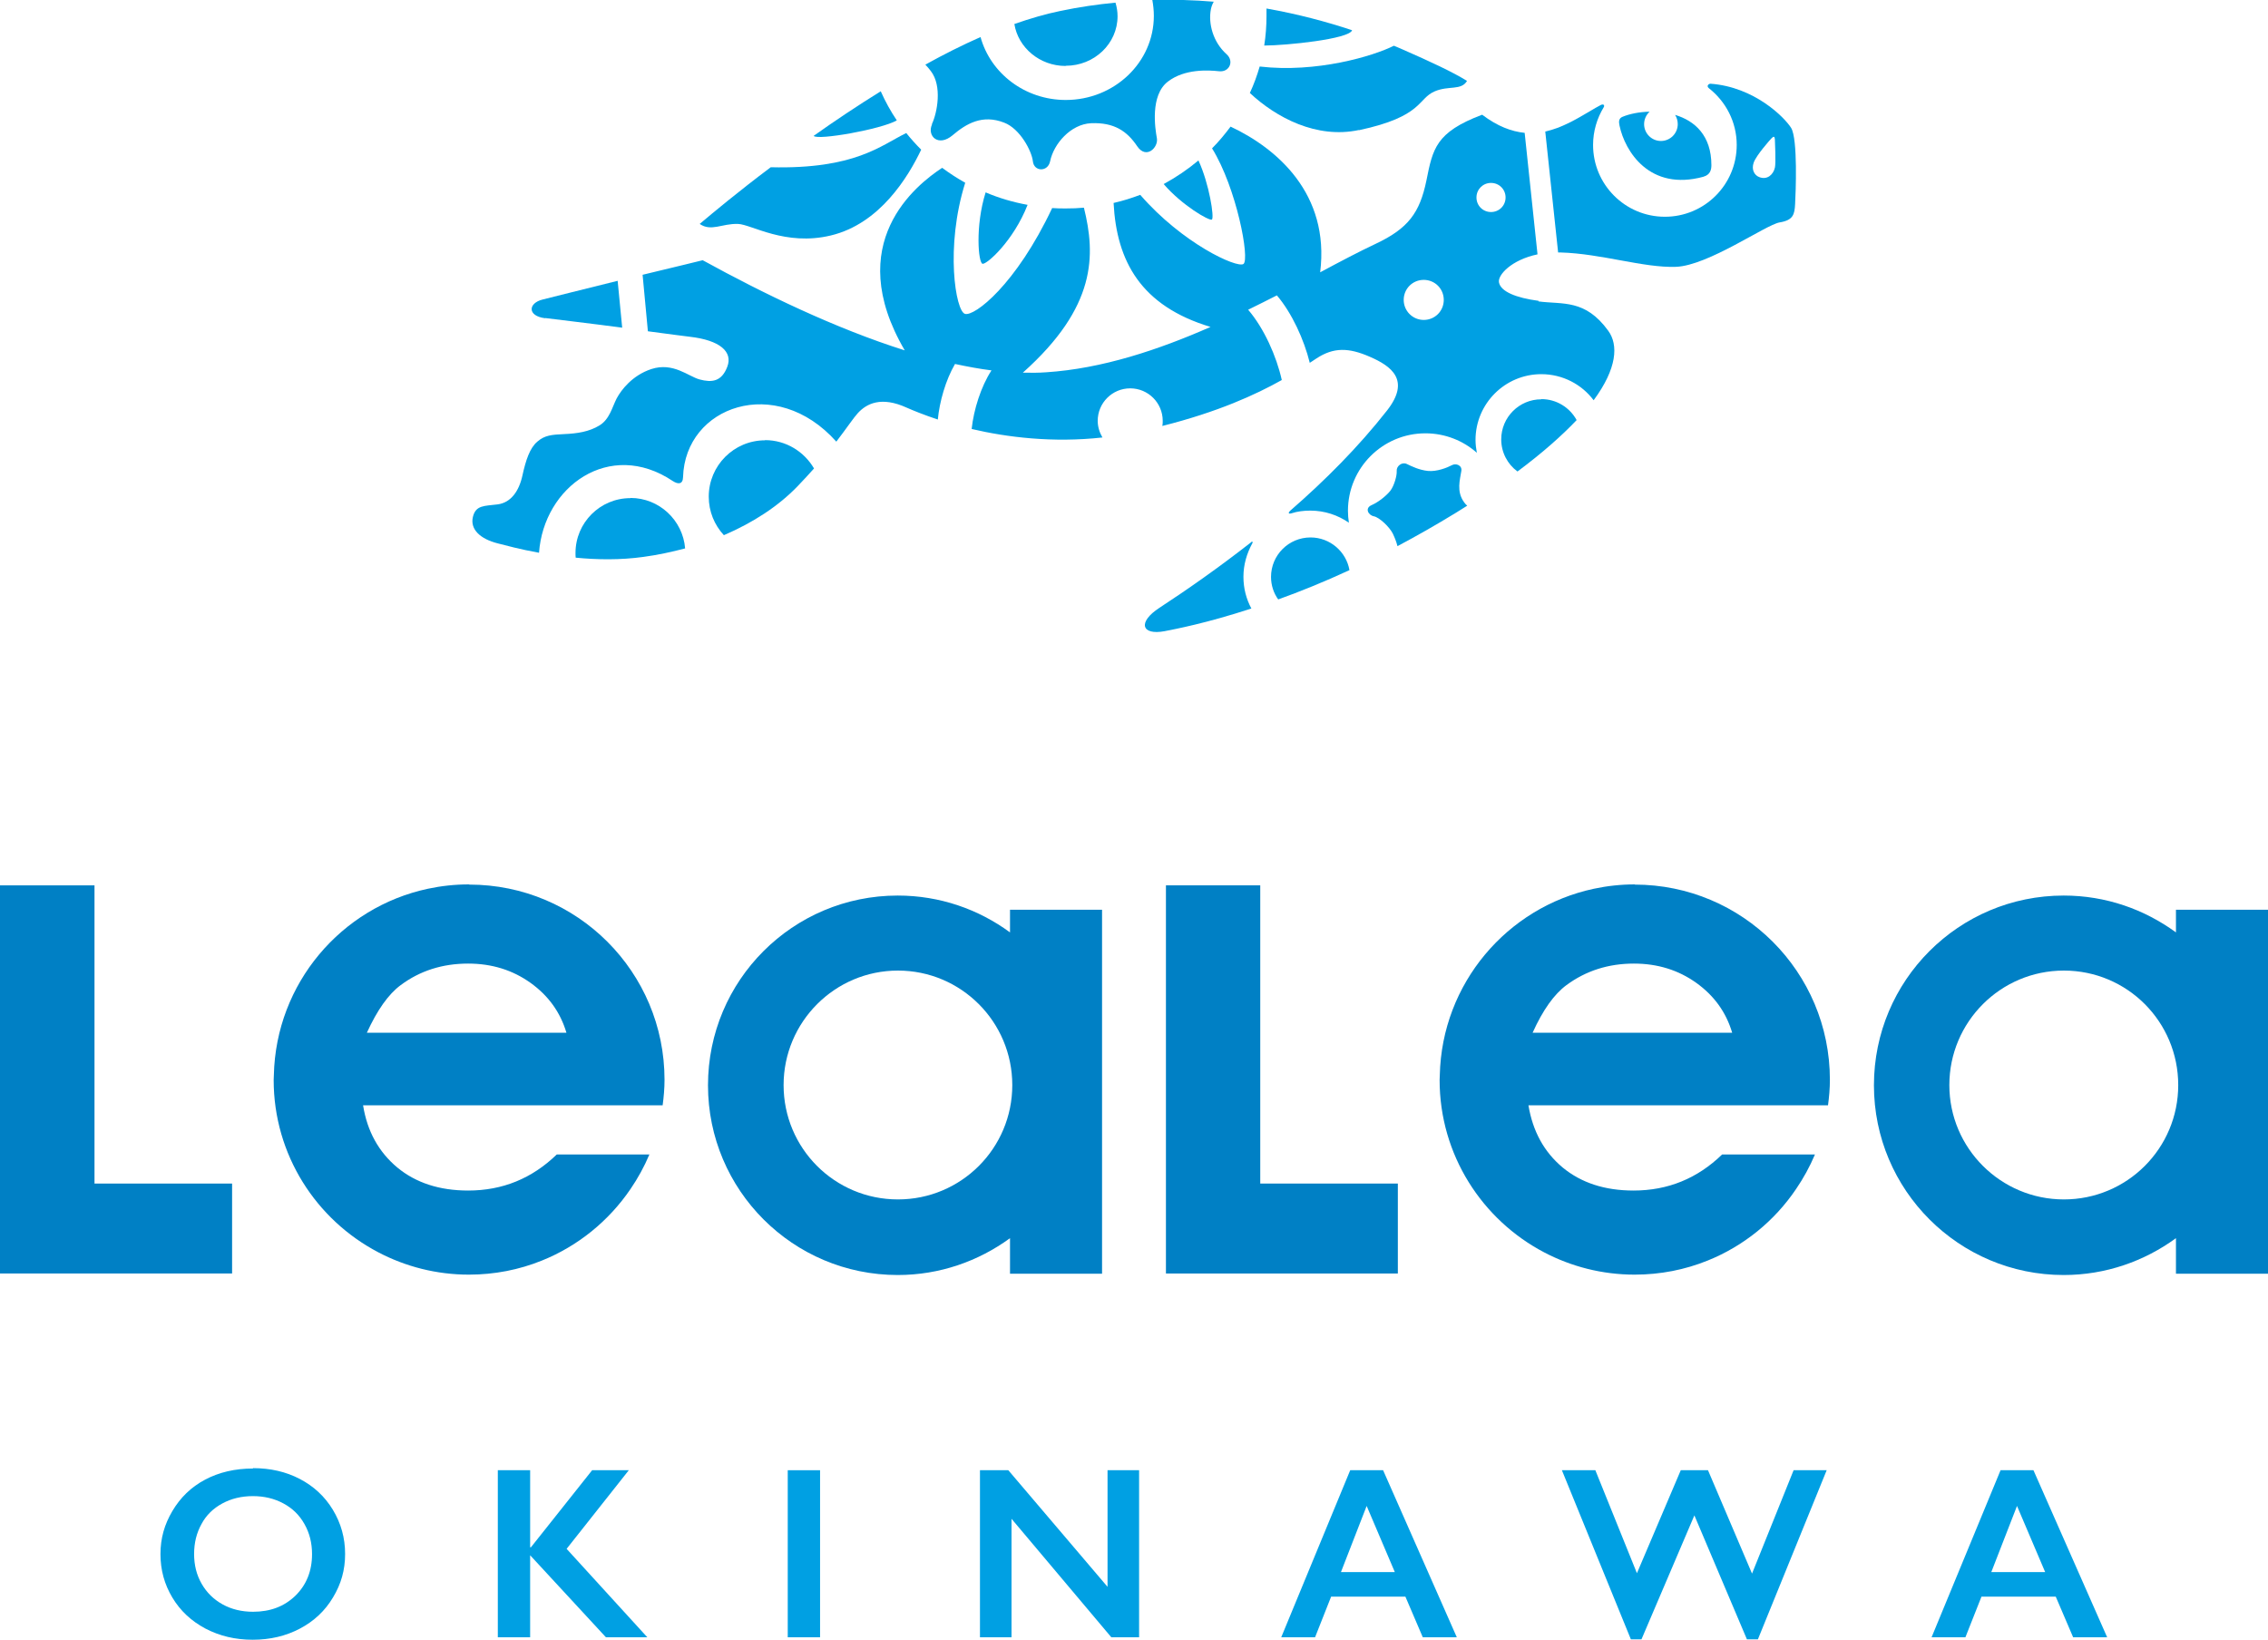 <?xml version="1.0" encoding="UTF-8"?>
<svg id="_レイヤー_2" data-name="レイヤー 2" xmlns="http://www.w3.org/2000/svg" viewBox="0 0 120 86.76">
  <defs>
    <style>
      .cls-1 {
        fill: #00a0e3;
      }

      .cls-1, .cls-2 {
        stroke-width: 0px;
      }

      .cls-2 {
        fill: #0080c5;
      }
    </style>
  </defs>
  <g id="cont">
    <g>
      <g>
        <path class="cls-2" d="M0,46.85h5v15.78h7.28v4.76H0v-20.54Z"/>
        <path class="cls-2" d="M53.44,48.13v1.21c-1.66-1.22-3.71-1.95-5.94-1.95-5.55,0-10.04,4.49-10.04,10.04s4.5,10.04,10.04,10.04c2.22,0,4.27-.73,5.94-1.95v1.88h4.87v-19.26h-4.87ZM47.51,63.47c-3.35,0-6.05-2.71-6.05-6.05s2.71-6.06,6.05-6.06,6.05,2.71,6.05,6.06-2.71,6.05-6.05,6.05Z"/>
        <path class="cls-2" d="M24.81,46.8c-.74,0-1.47.08-2.17.23-4.59.98-8.04,5.01-8.15,9.86,0,.09-.01.17-.01.26,0,3.96,2.25,7.4,5.54,9.12,1.43.75,3.06,1.18,4.79,1.18,1.36,0,2.66-.26,3.85-.74,1.92-.77,3.55-2.1,4.7-3.79.39-.57.73-1.19,1-1.83h-4.9c-1.31,1.27-2.87,1.91-4.69,1.91-1.52,0-2.77-.41-3.75-1.22-.98-.82-1.59-1.91-1.81-3.29h15.85c.06-.44.1-.9.1-1.35,0-5.71-4.62-10.33-10.33-10.33ZM19.41,54.65c.55-1.2,1.14-2.04,1.79-2.52,1.02-.76,2.21-1.14,3.57-1.14,1.25,0,2.35.34,3.3,1.02.95.68,1.58,1.56,1.9,2.64h-10.56Z"/>
        <path class="cls-2" d="M61.69,46.85h4.99v15.78h7.28v4.76h-12.27v-20.54Z"/>
        <path class="cls-2" d="M115.13,48.13v1.21c-1.67-1.22-3.71-1.95-5.94-1.95-5.55,0-10.04,4.49-10.04,10.04s4.5,10.04,10.04,10.04c2.22,0,4.27-.73,5.94-1.95v1.88h4.87v-19.26h-4.87ZM109.2,63.47c-3.34,0-6.06-2.71-6.06-6.05s2.71-6.06,6.06-6.06,6.05,2.71,6.05,6.06-2.71,6.05-6.05,6.05Z"/>
        <path class="cls-2" d="M86.5,46.8c-.74,0-1.47.08-2.17.23-4.59.98-8.04,5.01-8.15,9.86,0,.09-.01.17-.01.26,0,3.96,2.25,7.4,5.53,9.12,1.43.75,3.06,1.18,4.79,1.18,1.36,0,2.66-.26,3.85-.74,1.92-.77,3.55-2.1,4.69-3.79.39-.57.73-1.19,1-1.83h-4.91c-1.31,1.27-2.87,1.91-4.69,1.91-1.52,0-2.77-.41-3.75-1.22-.98-.82-1.58-1.91-1.81-3.29h15.85c.06-.44.1-.9.1-1.35,0-5.71-4.62-10.33-10.33-10.33ZM81.09,54.65c.54-1.2,1.14-2.04,1.79-2.52,1.03-.76,2.22-1.14,3.57-1.14,1.25,0,2.35.34,3.3,1.02.95.68,1.58,1.56,1.9,2.64h-10.56Z"/>
      </g>
      <g>
        <path class="cls-1" d="M13.39,77.69c.92,0,1.74.19,2.47.57.73.38,1.32.92,1.75,1.63.43.71.65,1.49.65,2.34s-.21,1.59-.64,2.3c-.42.71-1.01,1.26-1.75,1.65-.74.39-1.57.59-2.5.59s-1.75-.2-2.5-.59c-.75-.4-1.33-.94-1.75-1.64s-.63-1.46-.63-2.3.21-1.57.63-2.28.99-1.27,1.73-1.66c.73-.39,1.58-.59,2.53-.59ZM10.27,82.23c0,.59.13,1.11.4,1.58.27.47.64.83,1.11,1.09.47.26,1.01.39,1.61.39.91,0,1.65-.28,2.24-.85.58-.57.88-1.3.88-2.2,0-.59-.13-1.11-.4-1.59s-.63-.83-1.11-1.09c-.48-.26-1.02-.39-1.62-.39s-1.14.13-1.62.39c-.48.26-.85.62-1.1,1.09-.26.47-.39.99-.39,1.59Z"/>
        <path class="cls-1" d="M28.05,77.8v4.08h.04l3.24-4.08h1.94l-3.29,4.16,4.27,4.68h-2.19l-4.01-4.34v4.34h-1.71v-8.84h1.71Z"/>
        <path class="cls-1" d="M43.39,77.8v8.84h-1.71v-8.84h1.71Z"/>
        <path class="cls-1" d="M53.35,77.8l5.25,6.17v-6.17h1.67v8.84h-1.47l-5.28-6.27v6.27h-1.67v-8.84h1.5Z"/>
        <path class="cls-1" d="M73.18,77.8l3.9,8.84h-1.8l-.92-2.15h-3.93l-.85,2.15h-1.79l3.65-8.84h1.75ZM70.95,83.19h2.85l-1.49-3.5-1.36,3.5Z"/>
        <path class="cls-1" d="M84.41,77.8l2.2,5.45,2.32-5.45h1.44l2.33,5.47,2.2-5.47h1.75l-3.64,8.95h-.58l-2.78-6.56-2.8,6.56h-.56l-3.65-8.95h1.77Z"/>
        <path class="cls-1" d="M107.59,77.8l3.9,8.84h-1.8l-.92-2.15h-3.93l-.85,2.15h-1.79l3.65-8.84h1.75ZM105.36,83.19h2.85l-1.49-3.5-1.36,3.5Z"/>
      </g>
      <g>
        <path class="cls-1" d="M56.39,3.48c1.51,0,2.74-1.17,2.74-2.62,0-.25-.04-.49-.11-.72-.95.09-1.92.23-2.92.44-.78.16-1.6.4-2.43.69.2,1.25,1.34,2.22,2.71,2.22Z"/>
        <path class="cls-1" d="M49.31,6.59c-.27.61.34,1.21,1.1.56.72-.61,1.57-1.11,2.72-.66.84.32,1.46,1.5,1.52,2.05.06.55.79.57.91,0,.19-.93,1.09-1.97,2.17-2.02,1.23-.05,1.91.43,2.44,1.22.48.71,1.13.06,1.04-.43-.09-.49-.37-2.26.58-2.99.89-.69,2.16-.61,2.71-.55.55.06.81-.53.4-.9-.72-.64-.98-1.63-.83-2.39.03-.14.08-.27.15-.39-1.04-.09-2.13-.12-3.25-.09.05.27.08.56.08.84,0,2.46-2.09,4.45-4.66,4.45-2.16,0-3.98-1.41-4.51-3.33-.97.43-1.95.92-2.92,1.46.1.1.19.21.29.34.61.79.34,2.2.06,2.8Z"/>
        <path class="cls-1" d="M47.45,6.37c-.33-.49-.61-1-.85-1.54-1.24.77-2.44,1.57-3.55,2.36.2.25,3.59-.35,4.4-.82Z"/>
        <path class="cls-1" d="M39.05,11.85c.7.02,2.5,1.19,4.91.61,2.59-.62,4.09-3.09,4.78-4.54-.28-.28-.54-.57-.79-.88-1.34.65-2.7,1.92-7.17,1.81-1.73,1.3-3.06,2.41-3.76,3,.61.42,1.18-.03,2.03,0Z"/>
        <path class="cls-1" d="M51.99,13.96c.23.03,1.63-1.21,2.38-3.12-.77-.14-1.52-.36-2.22-.66-.56,1.78-.39,3.75-.16,3.78Z"/>
        <path class="cls-1" d="M64.12,11.62c.14-.09-.14-1.9-.71-3.13-.56.47-1.18.89-1.84,1.25.96,1.12,2.41,1.96,2.55,1.88Z"/>
        <path class="cls-1" d="M71.54,1.6c-1.32-.44-2.84-.85-4.53-1.15,0,.13,0,.27,0,.4,0,.53-.04,1.05-.12,1.56,1.14,0,4.5-.34,4.65-.81Z"/>
        <path class="cls-1" d="M28.85,16.83c.54.07,2.34.28,4.07.51l-.24-2.48c-1.83.45-3.6.9-3.97.99-.77.19-.82.87.13.99Z"/>
        <path class="cls-1" d="M33.35,26.36c-1.6,0-2.9,1.3-2.9,2.9,0,.09,0,.17.01.25,1.12.11,2.36.13,3.58-.04.75-.1,1.49-.26,2.21-.45-.12-1.49-1.37-2.67-2.89-2.67Z"/>
        <path class="cls-1" d="M40.48,23.3c-1.65,0-2.98,1.34-2.98,2.98,0,.79.3,1.5.8,2.04,1.54-.66,2.88-1.53,3.9-2.59.32-.33.6-.64.87-.94-.52-.89-1.48-1.5-2.59-1.5Z"/>
        <path class="cls-1" d="M66.19,28.7c-1.7,1.33-3.37,2.5-4.84,3.46-1.18.77-.95,1.47.27,1.24.56-.11,2.21-.42,4.59-1.2-.27-.5-.42-1.07-.42-1.68,0-.64.18-1.24.47-1.77.05-.08,0-.11-.07-.06Z"/>
        <path class="cls-1" d="M69.34,28.44c-1.15,0-2.09.93-2.09,2.09,0,.44.14.86.38,1.19,1.14-.41,2.41-.92,3.77-1.55-.17-.98-1.03-1.73-2.06-1.73Z"/>
        <path class="cls-1" d="M81.55,21.13c-1.17,0-2.12.95-2.12,2.12,0,.7.34,1.32.86,1.7,1.33-.99,2.35-1.9,3.13-2.72-.36-.66-1.06-1.11-1.86-1.11Z"/>
        <path class="cls-1" d="M77.46,26.57c-.41-.57-.21-1.19-.14-1.65.05-.29-.28-.43-.51-.3-.22.12-.79.35-1.26.3s-.85-.24-1.12-.37c-.26-.12-.55.12-.53.37s-.14.79-.33,1.04-.63.61-1,.77c-.37.16-.18.53.12.59.3.06.83.57,1,.91.09.19.19.42.25.67,1-.53,2.04-1.12,3.1-1.77.2-.12.4-.25.59-.37-.06-.05-.12-.12-.18-.2Z"/>
        <path class="cls-1" d="M81.41,15.92c-1.2-.16-2.01-.49-2.1-.98-.07-.39.66-1.19,2.04-1.48l-.68-6.43c-.69-.07-1.43-.34-2.25-.96-2.46.93-2.61,1.8-2.95,3.49-.35,1.69-.95,2.53-2.7,3.35-.85.4-1.84.92-2.92,1.5.52-4.17-2.31-6.57-4.74-7.71-.3.4-.62.79-.98,1.15,1.3,2.1,2.01,5.88,1.66,6.12-.35.23-3.23-1.09-5.46-3.66-.45.17-.92.32-1.41.43.16,3.08,1.44,5.45,5.13,6.56-2.75,1.21-5.74,2.21-8.7,2.4-.4.03-.81.03-1.23.02,3.91-3.49,3.85-6.23,3.23-8.73-.31.03-.63.04-.95.04-.25,0-.49,0-.73-.02-1.92,4.07-4.11,5.74-4.61,5.6-.5-.13-1.06-3.54.01-6.94-.43-.24-.83-.5-1.22-.79-1.38.91-5.3,3.98-1.98,9.66-3.67-1.16-7.47-3-10.69-4.77,0,0-1.46.36-3.18.77l.28,2.99c1.1.15,1.99.26,2.22.29,1.58.18,2.29.79,1.98,1.59-.3.79-.82.84-1.46.67-.6-.16-1.4-.93-2.56-.55-1,.33-1.59,1.1-1.83,1.55-.24.46-.37,1.1-.91,1.43-.55.34-1.19.43-1.86.46-.67.03-1.04.06-1.43.4-.4.34-.61.98-.79,1.8-.18.82-.61,1.43-1.31,1.52s-1.16.03-1.31.67c-.15.64.37,1.16,1.34,1.4.39.1,1.16.31,2.16.49.25-3.5,3.73-6.03,7.07-3.8.27.18.54.2.55-.2.11-3.76,4.91-5.47,8.11-1.88.56-.73.91-1.26,1.13-1.5.47-.52,1.25-.91,2.59-.3.34.15.9.38,1.65.63.09-.94.41-2.08.91-2.94.65.14,1.3.26,1.93.34-.56.86-.94,2.08-1.05,3.1,1.87.44,4.3.74,6.92.45-.15-.26-.25-.56-.25-.88,0-.95.77-1.72,1.72-1.72s1.72.77,1.72,1.72c0,.09,0,.18-.02.27,2.94-.74,4.95-1.66,6.32-2.43-.28-1.26-.94-2.74-1.78-3.72.52-.25,1.02-.51,1.52-.76.8.94,1.44,2.35,1.74,3.57.13-.08.24-.16.35-.23.91-.6,1.71-.58,2.83-.09,1.13.49,2.17,1.23.91,2.84-1.52,1.94-3.3,3.72-5.13,5.31-.1.09-.11.19.08.13.31-.1.65-.14.99-.14.76,0,1.46.24,2.04.64-.03-.2-.05-.41-.05-.63,0-2.26,1.83-4.1,4.1-4.1,1.04,0,2,.39,2.72,1.03-.04-.22-.07-.45-.07-.68,0-1.92,1.56-3.48,3.48-3.48,1.13,0,2.14.54,2.77,1.38,1.24-1.68,1.32-2.93.77-3.68-1.22-1.68-2.4-1.38-3.69-1.55ZM75.33,16.93c-.58,0-1.06-.47-1.06-1.06s.47-1.06,1.06-1.06,1.06.47,1.06,1.06-.47,1.06-1.06,1.06ZM78.89,11.22c-.43,0-.77-.34-.77-.77s.34-.77.77-.77.77.34.77.77-.34.77-.77.77Z"/>
        <path class="cls-1" d="M84.69,5.56c-.18.1-.37.2-.56.32-.73.43-1.5.89-2.37,1.08l.68,6.4s.09,0,.13,0c2.16.06,4.39.82,6.1.76,1.71-.06,4.76-2.23,5.49-2.35.73-.12.79-.43.82-.98.03-.55.15-3.43-.21-4.02-.35-.56-1.94-2.17-4.27-2.34-.08,0-.24.11-.08.24.89.7,1.47,1.78,1.47,3,0,2.1-1.7,3.8-3.8,3.8s-3.8-1.7-3.8-3.8c0-.73.21-1.41.56-1.99.07-.11-.01-.2-.16-.12ZM93.91,8.87c-.08.36-.4.67-.83.5-.24-.09-.43-.38-.29-.77s.87-1.21.94-1.28c.12-.13.17-.1.18.06,0,.08.06,1.22,0,1.5Z"/>
        <path class="cls-1" d="M90.13,9.35c.36-.1.42-.37.42-.61,0-1.57-.88-2.35-1.92-2.66.09.14.14.31.14.49,0,.49-.4.89-.89.89s-.89-.4-.89-.89c0-.26.11-.49.29-.66-.55.01-1.07.12-1.43.27-.2.08-.21.25-.16.47.28,1.34,1.58,3.49,4.45,2.7Z"/>
        <path class="cls-1" d="M71.9,6.89c3.41-.73,3.09-1.67,4.02-2.06.73-.31,1.4-.03,1.7-.55h0c-.78-.48-1.94-1.02-3.4-1.66-.15-.07-.47-.2-.47-.2-1.09.55-4.1,1.45-7.1,1.1-.14.48-.31.95-.52,1.4,1.39,1.3,3.53,2.44,5.77,1.96Z"/>
      </g>
    </g>
  </g>
</svg>